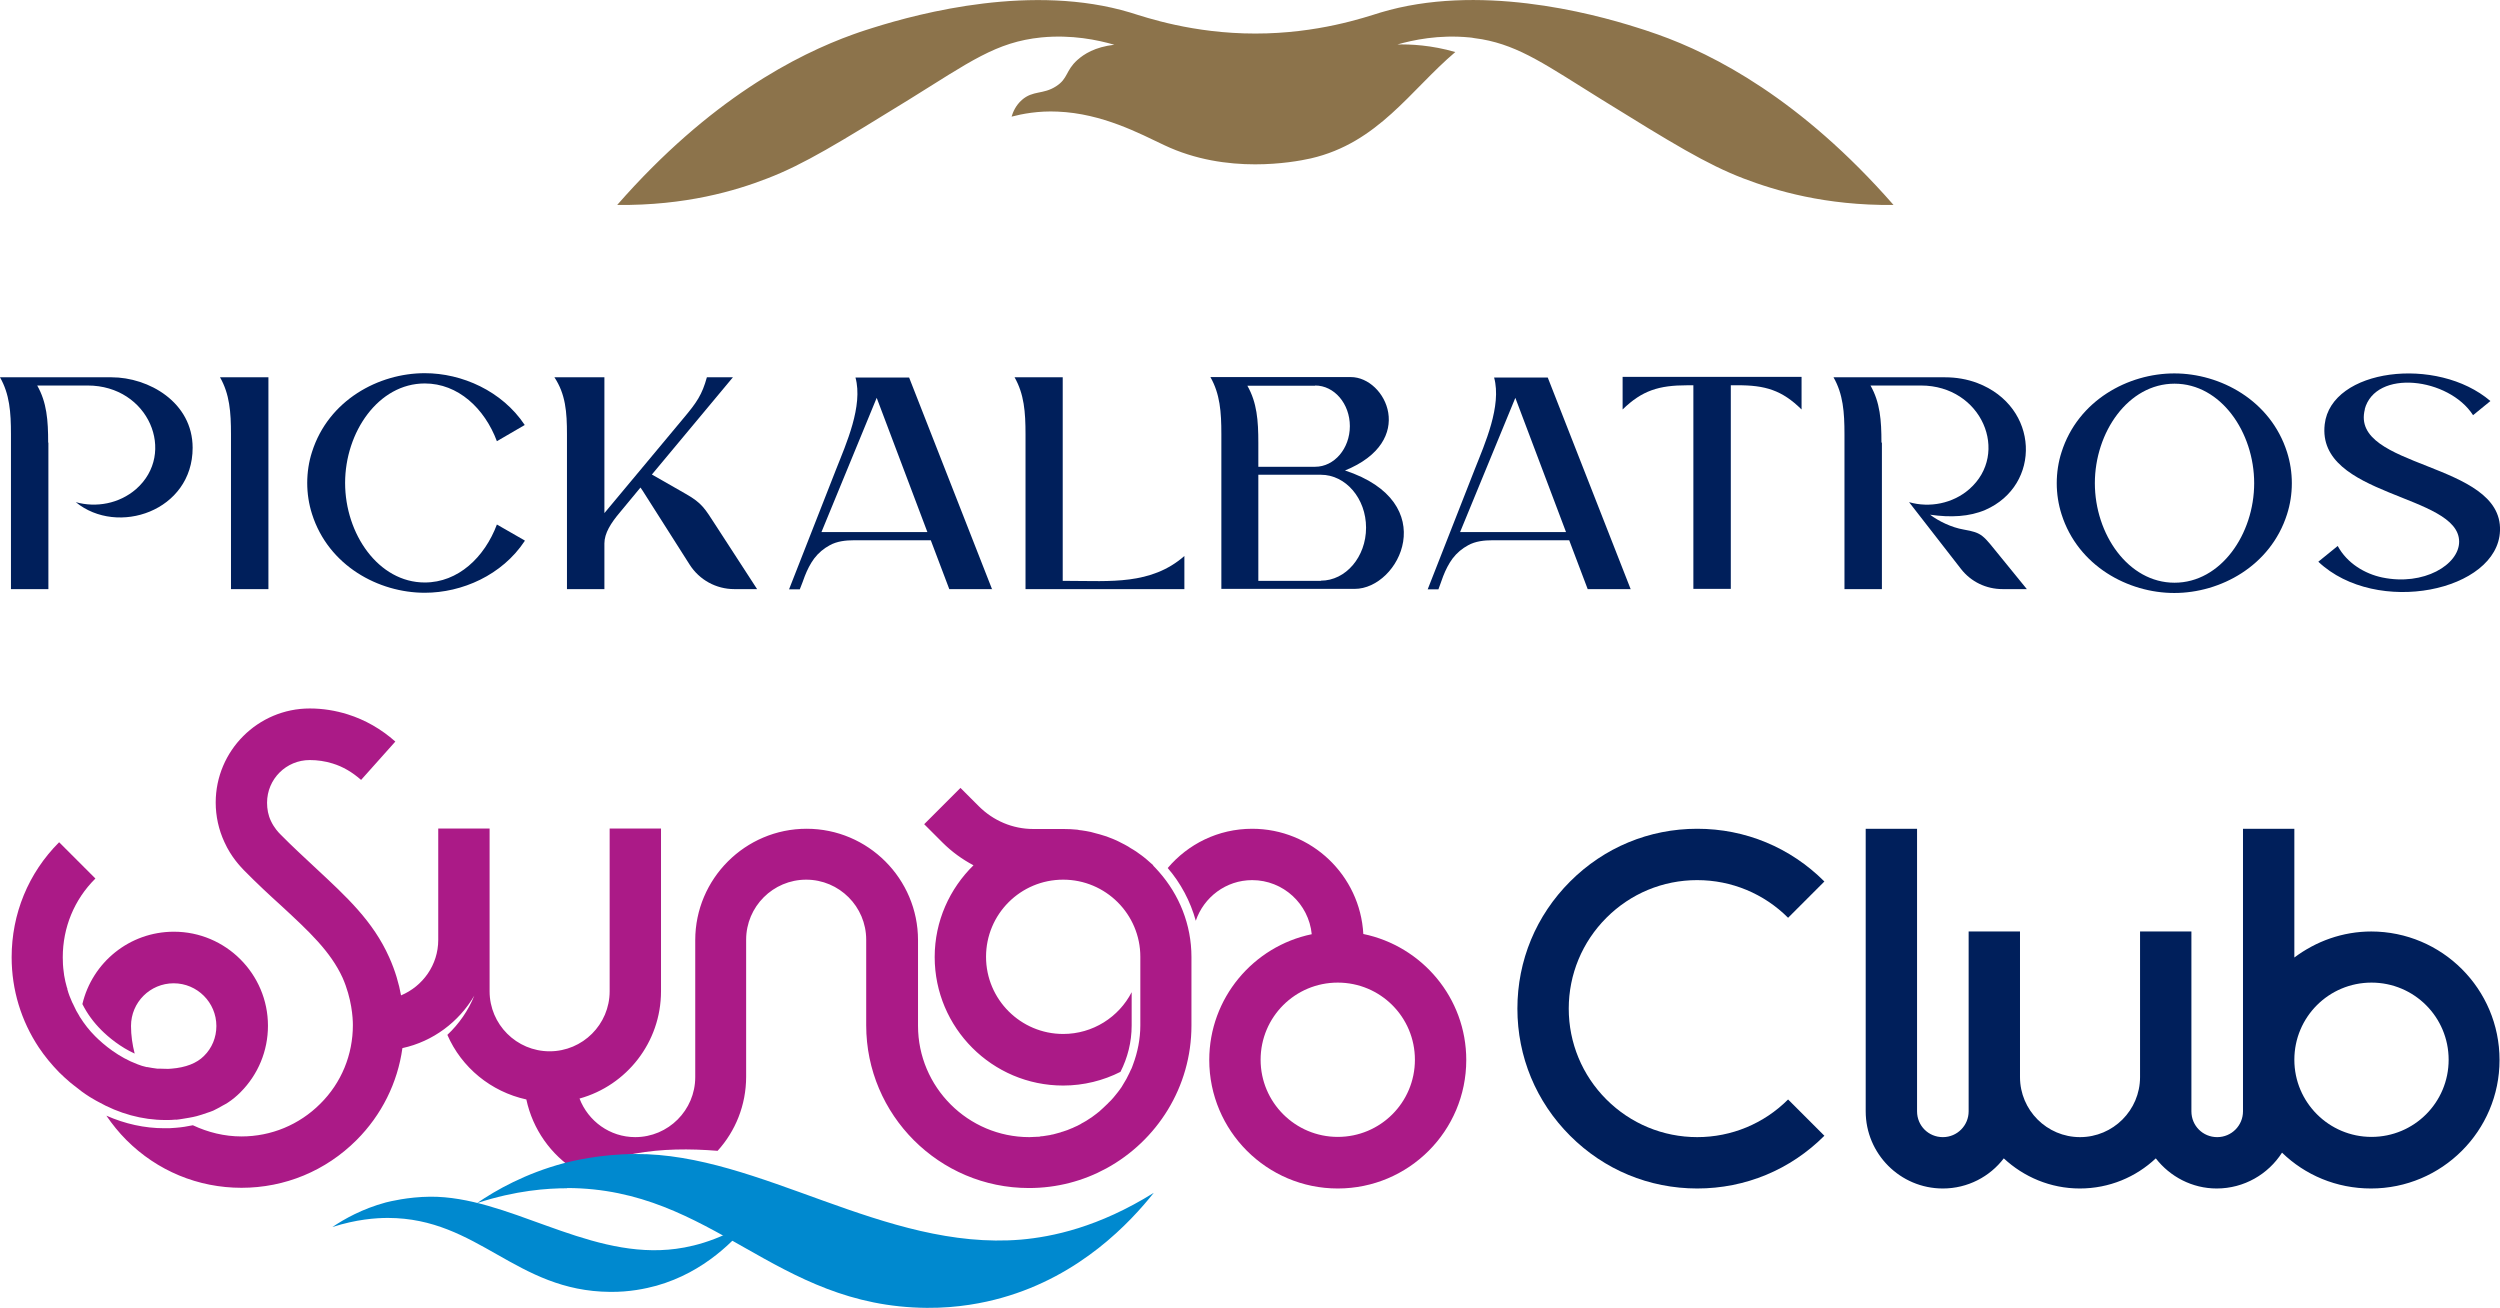 <?xml version="1.0" encoding="UTF-8"?>
<svg id="Isolation_Mode" data-name="Isolation Mode" xmlns="http://www.w3.org/2000/svg" viewBox="0 0 109.53 57.3">
  <defs>
    <style>
      .cls-1 {
        fill: #001f5b;
      }

      .cls-2 {
        fill: #0089cf;
      }

      .cls-3 {
        fill: #8c734b;
      }

      .cls-4 {
        fill: #ab1a87;
      }
    </style>
  </defs>
  <g>
    <path class="cls-3" d="M61.18,1.96c.73-.21,1.86-.45,3.2-.32.07,0,.14.02.21.03h0c.12.02.23.03.34.05h0c1.67.3,2.84,1.15,5.24,2.64h0c3.07,1.9,4.6,2.84,6.22,3.46,1.39.53,3.57,1.19,6.57,1.16-4.07-4.65-7.88-6.6-10.33-7.47-.41-.14-.75-.26-.87-.29-2.13-.68-7.02-1.95-11.28-.67-.71.22-2.74.92-5.48.92s-4.77-.7-5.48-.92c-4.26-1.28-9.15,0-11.28.67-.12.04-.46.14-.87.29-2.44.88-6.26,2.82-10.33,7.47,3,.03,5.18-.62,6.57-1.16,1.62-.62,3.15-1.57,6.22-3.46,2.66-1.65,3.81-2.52,5.79-2.72,1.34-.13,2.47.11,3.2.32-.85.1-1.33.41-1.62.67-.52.47-.4.81-.93,1.15-.57.37-1.01.17-1.5.6-.27.24-.39.53-.45.73.46-.12,1.17-.26,2.02-.22,1.96.08,3.61.97,4.67,1.47,1.37.65,2.79.84,3.98.84,1.1,0,2-.16,2.44-.26,2.95-.68,4.36-2.99,6.33-4.66-1.03-.3-1.96-.35-2.59-.33h.01Z"/>
    <g>
      <path class="cls-1" d="M100.41,21.17c0,.47-.07.92-.21,1.36-.72,2.27-2.92,3.45-4.94,3.45s-4.22-1.18-4.94-3.45c-.14-.44-.21-.9-.21-1.36s.07-.93.21-1.36c.72-2.27,2.92-3.45,4.94-3.45s4.22,1.18,4.94,3.45c.14.44.21.9.21,1.36ZM98.76,21.17c0-2.23-1.46-4.36-3.49-4.36s-3.49,2.13-3.49,4.36,1.46,4.36,3.49,4.36,3.49-2.13,3.49-4.36Z"/>
      <path class="cls-1" d="M11.76,16.53v9.28h-1.64v-6.78c0-.98-.06-1.76-.48-2.5h2.12Z"/>
      <path class="cls-1" d="M22.99,23.7c-.99,1.5-2.75,2.27-4.38,2.27-2.02,0-4.22-1.18-4.94-3.45-.14-.44-.21-.9-.21-1.36s.07-.93.21-1.36c.72-2.27,2.92-3.45,4.94-3.45,1.63,0,3.39.78,4.38,2.27l-1.22.71c-.54-1.44-1.7-2.53-3.16-2.53-2.03,0-3.49,2.13-3.49,4.36s1.46,4.36,3.49,4.36c1.46,0,2.62-1.1,3.16-2.54l1.22.7h0v.02Z"/>
      <path class="cls-1" d="M26.48,16.53v5.95l3.46-4.15c.59-.7.82-1.04,1.03-1.8h1.14l-3.55,4.26,1.42.81s.04.03.07.04c.72.41.84.66,1.29,1.35l1.83,2.82h-1c-.79,0-1.53-.4-1.96-1.08l-2.06-3.24-.09-.13s-.6.72-.91,1.1c-.38.45-.67.9-.67,1.35v2h-1.64v-6.78c0-.98-.06-1.76-.55-2.5h2.19Z"/>
      <path class="cls-1" d="M43.46,25.81h-1.87l-.81-2.14h-3.37c-.35,0-.74.04-1.06.22-.26.14-.49.33-.68.58-.17.23-.3.49-.41.77-.07.19-.14.39-.22.58h-.47l2.07-5.28c.43-1.09,1.18-2.76.84-4h2.35l3.64,9.29h0v-.02ZM40.63,23.31l-2.22-5.88-2.42,5.88h4.64Z"/>
      <path class="cls-1" d="M51.89,24.36v1.45h-6.96v-6.78c0-.98-.06-1.76-.48-2.5h2.11v8.92h.27c1.79,0,3.6.19,5.06-1.09h0Z"/>
      <path class="cls-1" d="M58.91,20.62c3.2-1.29,1.81-4.1.27-4.1h-6.15c.42.74.48,1.52.48,2.5v6.78h5.84c1.97,0,3.84-3.79-.43-5.19h0ZM57.62,16.89c.84,0,1.52.8,1.52,1.78s-.68,1.78-1.52,1.78h-2.49v-1.05c0-.98-.06-1.76-.48-2.5h2.97ZM57.87,25.45h-2.74v-4.65h2.74c1.09,0,1.98,1.04,1.98,2.32s-.89,2.32-1.98,2.32h0Z"/>
      <path class="cls-1" d="M71.44,25.81h-1.88l-.81-2.14h-3.37c-.35,0-.74.04-1.06.22-.26.14-.49.33-.68.58-.17.23-.3.49-.41.77-.07.19-.14.39-.21.58h-.47l2.07-5.28c.43-1.09,1.18-2.76.84-4h2.35s3.14,8.02,3.64,9.29h0v-.02ZM68.61,23.31l-2.22-5.88-2.42,5.88h4.64Z"/>
      <path class="cls-1" d="M78.93,16.51v1.43c-.85-.84-1.59-1.07-2.83-1.06h-.27v8.92h-1.64v-8.92h-.27c-1.24,0-1.98.23-2.83,1.06v-1.43s7.84,0,7.84,0Z"/>
      <path class="cls-1" d="M82.43,19.39c0-.98-.06-1.76-.48-2.5h2.21c2.67,0,3.91,2.97,2.12,4.54-.72.63-1.74.83-2.64.57l2.27,2.92c.44.57,1.11.89,1.83.89h1.06l-1.14-1.4c-.8-.98-.79-1.06-1.63-1.21-.53-.09-1.1-.37-1.47-.65.9.13,1.72.09,2.42-.21,2.47-1.08,2.38-4.52-.35-5.56-.45-.17-.93-.25-1.41-.25h-4.89c.42.74.48,1.52.48,2.5v6.78h1.64v-6.42h-.02Z"/>
      <path class="cls-1" d="M2.11,19.39c0-.98-.06-1.76-.48-2.5h2.21c2.68,0,3.91,2.97,2.12,4.54-.74.64-1.75.82-2.64.57,1.83,1.5,5.12.39,5.12-2.38,0-2-1.93-3.09-3.55-3.09H0c.42.74.48,1.52.48,2.5v6.78h1.64v-6.42h0Z"/>
      <path class="cls-1" d="M103.6,17.94c.47-1.79,3.69-1.4,4.75.25l.76-.62c-2.34-2-6.98-1.42-7.26,1.02-.37,3.19,5.88,3.04,5.89,5.14,0,1.01-1.55,1.95-3.37,1.57-.76-.16-1.54-.62-1.95-1.38l-.85.69c2.55,2.41,7.87,1.29,7.96-1.36.11-3.04-6.6-2.71-5.92-5.32h-.01Z"/>
    </g>
  </g>
  <g>
    <g>
      <path class="cls-1" d="M103.9,40.81c-1.27,0-2.43.43-3.38,1.14v-5.64h-2.25v12.38c0,.62-.5,1.13-1.13,1.13s-1.13-.5-1.13-1.13v-7.88h-2.25v6.38c0,1.45-1.18,2.63-2.63,2.63s-2.63-1.18-2.63-2.63v-6.38h-2.25v7.88c0,.62-.5,1.13-1.13,1.13s-1.13-.5-1.13-1.13v-12.38h-2.25v12.38c0,1.86,1.51,3.38,3.38,3.38,1.09,0,2.06-.52,2.67-1.32.87.81,2.04,1.32,3.33,1.32s2.46-.5,3.33-1.32c.62.8,1.59,1.32,2.67,1.32,1.2,0,2.26-.63,2.86-1.57,1.01.98,2.38,1.57,3.9,1.57,3.1,0,5.63-2.52,5.63-5.63s-2.52-5.63-5.63-5.63h.02ZM103.9,49.81c-1.86,0-3.38-1.51-3.38-3.38s1.51-3.38,3.38-3.38,3.38,1.51,3.38,3.38-1.51,3.38-3.38,3.38Z"/>
      <path class="cls-1" d="M74.36,38.56c1.5,0,2.92.59,3.98,1.65l1.59-1.59c-1.49-1.49-3.46-2.31-5.57-2.31s-4.08.82-5.57,2.31-2.31,3.46-2.31,5.57.82,4.08,2.31,5.57c1.49,1.49,3.46,2.31,5.57,2.31s4.08-.82,5.57-2.31l-1.59-1.59c-1.06,1.06-2.48,1.65-3.98,1.65s-2.92-.59-3.98-1.65-1.65-2.48-1.65-3.98.59-2.92,1.65-3.98c1.06-1.06,2.47-1.65,3.98-1.65Z"/>
    </g>
    <g>
      <g>
        <path class="cls-4" d="M50.54,37.92s-.11-.1-.16-.14c-.09-.08-.18-.16-.27-.23-.06-.05-.12-.09-.19-.14-.09-.07-.18-.13-.28-.19-.07-.04-.14-.08-.21-.13-.1-.06-.2-.11-.3-.16-.07-.04-.14-.07-.22-.11-.11-.05-.21-.09-.32-.13-.07-.03-.15-.06-.23-.08-.12-.04-.23-.07-.35-.1-.07-.02-.15-.04-.22-.06-.13-.03-.27-.05-.4-.07-.07,0-.13-.02-.19-.03-.2-.02-.4-.03-.61-.03-.07,0-.13,0-.19,0h-1.13c-.9,0-1.75-.36-2.39-1l-.8-.8-1.59,1.59.8.8c.41.41.87.74,1.36,1-1.04,1.02-1.7,2.44-1.7,4.02,0,3.1,2.52,5.63,5.63,5.63.9,0,1.76-.22,2.51-.6.31-.61.49-1.3.49-2.03v-1.46c-.56,1.09-1.7,1.83-3,1.83-1.86,0-3.38-1.51-3.38-3.38s1.51-3.38,3.38-3.38h0c1.86,0,3.38,1.51,3.38,3.38v3c0,.6-.12,1.19-.32,1.72h0s-.03.07-.04.11c-.02.04-.03.09-.06.13-.04.1-.09.19-.14.29l-.05.1c-.07.12-.14.24-.22.37-.02.02-.03.04-.05.07-.07.09-.13.18-.21.27-.03.04-.06.07-.09.11-.07.08-.13.15-.21.22-.03.03-.06.07-.09.09-.09.09-.19.18-.29.27l-.02.02c-.11.09-.22.17-.34.26-.03.02-.07.04-.11.07-.08.06-.17.11-.26.16-.04.02-.08.04-.12.07-.09.05-.19.1-.29.14-.03.02-.06.03-.09.04-.13.06-.27.11-.4.15-.03,0-.06.02-.09.03-.11.03-.22.06-.33.09-.04,0-.09.02-.14.03-.11.02-.21.03-.32.05-.04,0-.09,0-.13.02-.15,0-.3.02-.45.02-2.69,0-4.88-2.19-4.88-4.88v-3.75c0-2.69-2.19-4.88-4.88-4.88s-4.88,2.19-4.88,4.88v6c0,1.45-1.18,2.63-2.63,2.63-1.11,0-2.06-.7-2.44-1.69,2.06-.57,3.57-2.46,3.57-4.7v-7.13h-2.25v7.13c0,1.45-1.18,2.63-2.63,2.63s-2.63-1.18-2.63-2.63v-7.13h-2.25v4.88c0,1.1-.68,2.03-1.63,2.43-.09-.5-.25-1.07-.52-1.67-.71-1.59-1.87-2.65-3.2-3.89-.5-.47-1.03-.95-1.57-1.5-.08-.08-.27-.28-.41-.58-.12-.25-.17-.52-.17-.8,0-1.04.84-1.87,1.87-1.87.34,0,.68.05,1,.15.46.14.86.38,1.25.72l1.5-1.68c-.62-.55-1.32-.95-2.08-1.19-.54-.17-1.1-.26-1.67-.26-2.27,0-4.12,1.85-4.12,4.12,0,.6.13,1.19.38,1.73.3.67.72,1.09.85,1.23.58.59,1.12,1.09,1.65,1.57,1.2,1.11,2.15,1.99,2.68,3.15.4.91.45,1.75.45,2.07,0,1.3-.5,2.53-1.43,3.45-.92.92-2.15,1.43-3.45,1.43-.75,0-1.47-.18-2.13-.49-.24.05-.48.09-.74.11-.17.02-.34.02-.52.02-.86,0-1.71-.19-2.53-.55.26.38.55.74.88,1.07,1.35,1.35,3.14,2.09,5.04,2.09s3.69-.74,5.04-2.09c1.1-1.1,1.8-2.51,2.01-4.03,1.34-.29,2.48-1.15,3.15-2.3-.26.65-.67,1.24-1.18,1.72.62,1.43,1.91,2.49,3.46,2.83.28,1.31,1.08,2.43,2.18,3.12.53-.22,1.46-.55,2.58-.75,1.18-.21,2.38-.22,3.62-.12.78-.86,1.25-2,1.25-3.25v-6c0-1.45,1.18-2.63,2.63-2.63s2.63,1.18,2.63,2.63v3.75c0,3.93,3.2,7.13,7.13,7.13h0c1.23,0,2.38-.31,3.39-.86,2.22-1.21,3.73-3.56,3.73-6.26v-3c0-1.43-.54-2.73-1.42-3.73-.09-.1-.18-.2-.27-.29h.03Z"/>
        <path class="cls-4" d="M59.73,40.92c-.14-2.57-2.27-4.61-4.87-4.61-1.49,0-2.81.67-3.7,1.72.57.66.99,1.45,1.23,2.31.35-1.03,1.32-1.78,2.47-1.78,1.36,0,2.48,1.04,2.61,2.37-2.56.53-4.49,2.8-4.49,5.51,0,3.1,2.52,5.63,5.63,5.63s5.63-2.52,5.63-5.63c0-2.72-1.94-4.99-4.51-5.52h0ZM58.61,49.81c-1.86,0-3.38-1.51-3.38-3.38s1.51-3.38,3.38-3.38,3.38,1.51,3.38,3.38-1.51,3.38-3.38,3.38Z"/>
        <path class="cls-4" d="M7.7,49.06c.21-.02.39-.06.59-.09.11-.02.22-.04.33-.07.16-.04.29-.09.44-.14.09-.03.19-.06.28-.1.15-.07.29-.15.43-.23.07-.04.14-.07.21-.12.2-.13.38-.28.55-.45h0c.78-.78,1.21-1.82,1.21-2.92,0-2.27-1.85-4.12-4.12-4.12-1.95,0-3.58,1.35-4.01,3.17.21.42.49.8.83,1.14.32.32.83.74,1.46,1.03-.1-.39-.16-.8-.16-1.21,0-1.04.84-1.87,1.87-1.87s1.87.84,1.87,1.87c0,.5-.19.97-.55,1.32-.31.31-.79.5-1.42.55-.17.02-.34,0-.5,0-.04,0-.08,0-.12,0-.15-.02-.3-.04-.44-.07h-.03c-.13-.03-.27-.07-.39-.12h0c-.83-.31-1.48-.85-1.86-1.23-.26-.26-.47-.53-.66-.83h0s-.03-.04-.04-.07c-.09-.14-.17-.29-.24-.45-.02-.04-.04-.09-.07-.14-.08-.18-.16-.38-.21-.57,0-.03,0-.05-.02-.08-.05-.17-.09-.35-.12-.53,0-.06-.02-.11-.02-.16-.03-.21-.04-.42-.04-.63h0c0-1.3.5-2.53,1.43-3.45l-1.59-1.59c-1.35,1.35-2.08,3.14-2.08,5.04,0,1.43.42,2.79,1.19,3.95.26.39.56.75.89,1.09.16.16.32.3.48.44.05.04.1.08.15.12.12.09.24.19.36.28.06.04.12.08.17.12.12.08.24.16.37.23.06.03.11.07.16.09.94.53,1.95.81,2.97.81.16,0,.32,0,.48-.02h-.01l-.02.02Z"/>
      </g>
      <g>
        <path class="cls-2" d="M24.85,52.06c-.86,0-2.24.09-3.95.65.83-.57,2.12-1.3,3.81-1.75.28-.07,1.54-.4,3.14-.4,5.44-.03,10.89,4.25,16.88,3.75,1.37-.12,3.4-.54,5.82-2.05-1.03,1.29-3.2,3.63-6.66,4.6-.78.22-1.91.45-3.28.44-6.7-.05-9.34-5.23-15.76-5.25h0Z"/>
        <path class="cls-2" d="M17,53.36c-.53,0-1.39.06-2.44.4.52-.35,1.31-.8,2.35-1.08.17-.04.95-.24,1.94-.25,3.36-.02,6.73,2.63,10.43,2.32.85-.07,2.11-.33,3.59-1.26-.64.8-1.98,2.24-4.11,2.84-.48.13-1.18.28-2.03.27-4.14-.03-5.77-3.23-9.73-3.24h0Z"/>
      </g>
    </g>
  </g>
</svg>